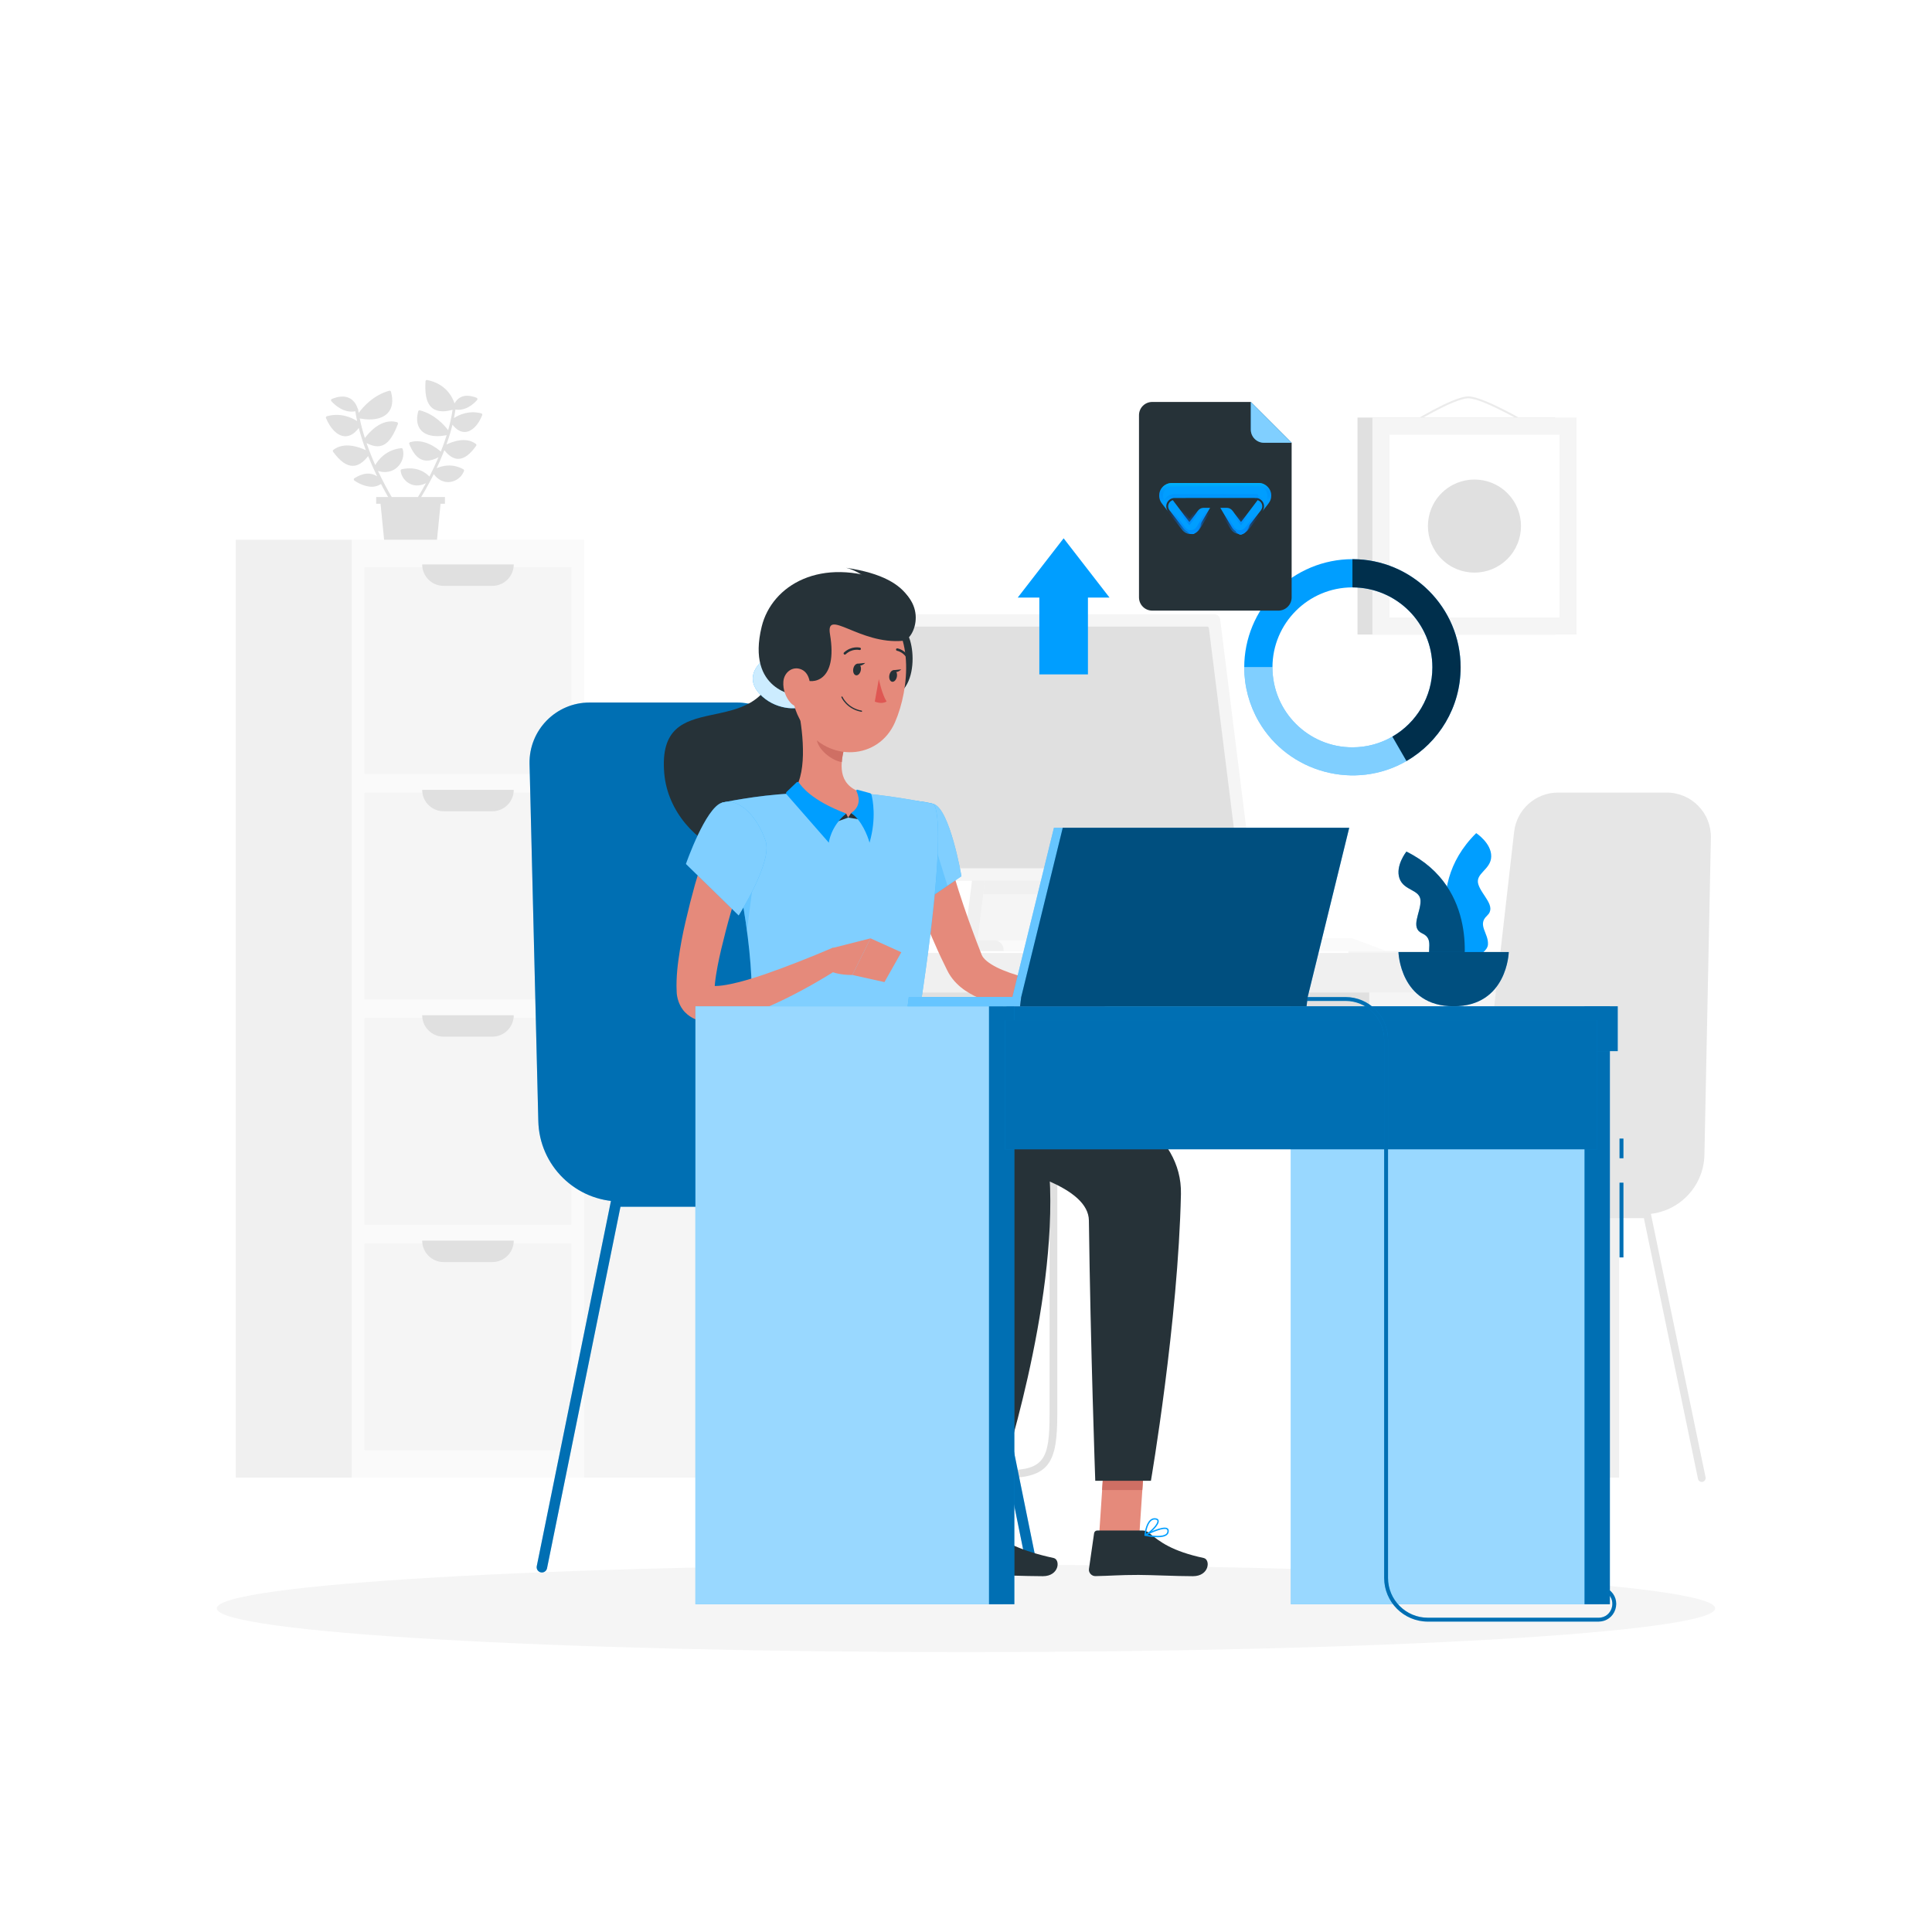 <svg width="500" height="500" viewBox="0 0 500 500" fill="none" xmlns="http://www.w3.org/2000/svg">
<path d="M419.013 246.111H348.947V382.398H419.013V246.111Z" fill="#F5F5F5"/>
<path d="M419.013 246.111H413.235V382.398H419.013V246.111Z" fill="#F0F0F0"/>
<path d="M193.014 279.444H354.347V250L193.014 250V279.444Z" fill="#E0E0E0"/>
<path d="M260.291 382.5H191.125C190.573 382.5 190.125 382.053 190.125 381.5C190.125 380.947 190.573 380.5 191.125 380.5H260.291C270.29 380.5 271.624 377.585 271.624 366V220C271.624 219.448 272.071 219 272.624 219C273.177 219 273.624 219.448 273.624 220V366C273.624 378.38 271.697 382.5 260.291 382.5Z" fill="#E0E0E0"/>
<path d="M199.226 256.855H417.448V246.633L199.226 246.633V256.855Z" fill="#F0F0F0"/>
<path d="M200.791 246.111H130.725V382.398H200.791V246.111Z" fill="#F5F5F5"/>
<path d="M200.791 246.111H195.013V382.398H200.791V246.111Z" fill="#F0F0F0"/>
<path d="M151.175 382.399L151.175 139.697H91.045L91.045 382.399H151.175Z" fill="#FAFAFA"/>
<path d="M147.875 200.312V146.783H94.346V200.312H147.875Z" fill="#F5F5F5"/>
<path d="M109.263 146.074H132.958C132.958 149.139 130.473 151.624 127.408 151.624H114.813C111.748 151.625 109.263 149.14 109.263 146.074Z" fill="#E0E0E0"/>
<path d="M147.876 258.646V205.117H94.347V258.646H147.876Z" fill="#F5F5F5"/>
<path d="M147.875 316.979V263.45H94.346V316.979H147.875Z" fill="#F5F5F5"/>
<path d="M147.875 375.312V321.783H94.346V375.312H147.875Z" fill="#F5F5F5"/>
<path d="M109.263 204.408H132.958C132.958 207.473 130.473 209.958 127.408 209.958H114.813C111.748 209.958 109.263 207.473 109.263 204.408Z" fill="#E0E0E0"/>
<path d="M109.263 262.741H132.958C132.958 265.806 130.473 268.291 127.408 268.291H114.813C111.748 268.291 109.263 265.806 109.263 262.741Z" fill="#E0E0E0"/>
<path d="M109.263 321.074H132.958C132.958 324.139 130.473 326.624 127.408 326.624H114.813C111.748 326.625 109.263 324.14 109.263 321.074Z" fill="#E0E0E0"/>
<path d="M91.046 382.399L91.046 139.697H61.013L61.013 382.399H91.046Z" fill="#F0F0F0"/>
<path d="M264.393 246.111H249.276L252.954 216.69H268.071L264.393 246.111Z" fill="#F0F0F0"/>
<path d="M267.736 246.111H252.619L256.296 216.69H271.413L267.736 246.111Z" fill="#F5F5F5"/>
<path d="M300.162 246.111H289.234L287.136 242.778H298.064L300.162 246.111Z" fill="#F0F0F0"/>
<path d="M358.72 246.111H292.574L290.476 242.778H349.804L358.72 246.111Z" fill="#FAFAFA"/>
<path d="M216.458 237.667H221.236C225.9 237.667 229.68 241.448 229.68 246.111H208.013C208.013 241.447 211.794 237.667 216.458 237.667Z" fill="#F0F0F0"/>
<path d="M269.574 231.4H254.458L256.296 216.69H271.413L269.574 231.4Z" fill="#F0F0F0"/>
<path d="M214.029 227.879H320.959C321.851 227.879 322.54 227.098 322.43 226.213L314.19 160.287C314.097 159.545 313.467 158.988 312.719 158.988H205.789C204.897 158.988 204.208 159.77 204.318 160.654L212.558 226.579C212.65 227.322 213.281 227.879 214.029 227.879Z" fill="#F0F0F0"/>
<path d="M215.617 227.879H322.547C323.439 227.879 324.129 227.098 324.018 226.213L315.778 160.287C315.685 159.545 315.055 158.988 314.307 158.988H207.377C206.485 158.988 205.795 159.77 205.906 160.654L214.146 226.579C214.239 227.322 214.87 227.879 215.617 227.879Z" fill="#F5F5F5"/>
<path d="M320.569 224.235L312.856 162.529C312.83 162.322 312.654 162.166 312.445 162.166H209.766C209.517 162.166 209.324 162.385 209.355 162.632L217.069 224.338C217.095 224.546 217.271 224.701 217.48 224.701H320.157C320.407 224.701 320.6 224.482 320.569 224.235Z" fill="#E0E0E0"/>
<path d="M259.323 243.354H279.041C280.395 243.354 281.493 244.452 281.493 245.806V246.111H256.872V245.806C256.871 244.451 257.969 243.354 259.323 243.354Z" fill="#FAFAFA"/>
<path d="M245.47 243.354H257.269C258.623 243.354 259.721 244.452 259.721 245.806V246.111H243.018V245.806C243.019 244.451 244.116 243.354 245.47 243.354Z" fill="#F0F0F0"/>
<path d="M116.457 112.287C116.463 112.273 116.46 112.258 116.464 112.243C116.695 111.471 116.908 110.691 117.1 109.906C118.264 111.414 119.395 111.798 120.238 111.798C120.331 111.798 120.421 111.793 120.508 111.785C122.178 111.623 123.779 110.005 124.791 107.455C124.829 107.359 124.824 107.252 124.778 107.16C124.731 107.068 124.647 107.001 124.548 106.975C121.297 106.126 118.717 107.39 117.484 108.2C117.634 107.458 117.762 106.715 117.867 105.971C118.139 106.019 118.407 106.051 118.667 106.051C121.393 106.051 123.393 103.622 123.488 103.505C123.56 103.416 123.586 103.298 123.556 103.188C123.527 103.077 123.447 102.987 123.341 102.945C121.717 102.301 120.341 102.245 119.252 102.78C118.578 103.111 118.034 103.668 117.64 104.409C117.054 102.653 115.331 99.296 110.546 98.349C110.441 98.328 110.337 98.354 110.256 98.418C110.174 98.481 110.123 98.578 110.118 98.682C109.978 101.156 110.056 104.182 111.913 105.625C112.617 106.172 113.502 106.445 114.585 106.445C115.334 106.445 116.184 106.306 117.129 106.045C116.869 107.82 116.475 109.594 115.983 111.332C115.016 110.052 112.494 107.186 108.668 106.198C108.476 106.146 108.28 106.263 108.23 106.454C107.669 108.583 107.956 110.312 109.061 111.453C109.972 112.394 111.396 112.875 113.197 112.875C113.935 112.875 114.74 112.79 115.595 112.627C115.14 114.084 114.629 115.508 114.085 116.875C112.974 115.892 109.704 113.397 106.151 114.436C106.053 114.465 105.972 114.534 105.928 114.625C105.884 114.717 105.88 114.823 105.919 114.918C106.887 117.275 107.983 118.583 109.367 119.033C109.729 119.15 110.106 119.21 110.505 119.21C111.38 119.21 112.359 118.92 113.482 118.338C112.714 120.144 111.908 121.831 111.135 123.337C110.297 122.432 108.016 120.568 103.969 121.433C103.791 121.471 103.67 121.635 103.686 121.816C103.817 123.284 104.859 124.683 106.278 125.297C106.672 125.467 107.241 125.637 107.944 125.637C108.601 125.637 109.376 125.481 110.232 125.045C109.444 126.495 108.728 127.707 108.167 128.623H101.365C100.289 126.773 99.042 124.477 97.822 121.891C98.419 122.066 99.006 122.161 99.569 122.161C100.773 122.161 101.873 121.763 102.758 120.979C104.12 119.77 104.71 117.863 104.225 116.233C104.176 116.067 104.016 115.958 103.842 115.978C99.878 116.396 97.881 119.03 97.117 120.355C96.315 118.557 95.543 116.647 94.862 114.669C95.907 115.21 96.848 115.495 97.691 115.495C98.098 115.495 98.485 115.432 98.852 115.307C100.81 114.64 101.994 112.234 102.981 109.733C103.019 109.638 103.014 109.532 102.968 109.441C102.923 109.35 102.841 109.282 102.743 109.255C98.712 108.133 95.444 111.987 94.43 113.362C93.902 111.702 93.447 110.005 93.096 108.297C94.004 108.462 94.86 108.548 95.648 108.548C97.699 108.548 99.315 107.995 100.332 106.915C101.539 105.634 101.832 103.718 101.179 101.374C101.126 101.184 100.933 101.073 100.738 101.123C96.619 102.247 93.914 105.377 92.827 106.857C92.775 106.551 92.723 106.245 92.679 105.94C92.667 105.858 92.626 105.79 92.574 105.733C92.141 104.428 91.383 103.482 90.368 103.001C89.167 102.432 87.658 102.514 85.884 103.245C85.778 103.289 85.699 103.38 85.672 103.491C85.645 103.602 85.671 103.72 85.744 103.808C85.849 103.935 88.05 106.534 91.009 106.534C91.315 106.534 91.632 106.494 91.953 106.432C92.084 107.282 92.243 108.131 92.428 108.978C91.074 108.106 88.202 106.726 84.607 107.716C84.508 107.743 84.425 107.812 84.379 107.904C84.334 107.996 84.331 108.104 84.37 108.199C85.519 110.987 87.3 112.742 89.133 112.894C89.214 112.901 89.298 112.904 89.385 112.904C90.315 112.904 91.574 112.477 92.853 110.759C93.361 112.719 93.985 114.647 94.679 116.504C92.949 115.687 89.058 114.269 86.276 116.422C86.121 116.541 86.091 116.762 86.206 116.919C88.002 119.37 89.666 120.561 91.293 120.561C91.307 120.561 91.32 120.561 91.334 120.561C92.686 120.544 93.978 119.709 95.271 118.03C96.01 119.873 96.802 121.629 97.597 123.256C95.868 122.18 93.965 122.351 91.723 123.766C91.622 123.83 91.559 123.94 91.555 124.059C91.551 124.178 91.608 124.292 91.705 124.362C91.831 124.453 93.974 125.972 96.227 125.972C97.034 125.972 97.855 125.774 98.602 125.25C99.241 126.479 99.866 127.612 100.447 128.623H97.356V130.38H98.481L99.409 139.699H113.094L114.022 130.38H115.147V128.623H109.008C109.692 127.492 110.56 125.985 111.49 124.208C111.517 124.173 111.536 124.136 111.549 124.095C111.782 123.647 112.019 123.183 112.258 122.702C113.242 124.035 114.549 124.769 115.959 124.769C116.111 124.769 116.264 124.76 116.417 124.743C118.067 124.56 119.575 123.381 120.082 121.878C120.137 121.714 120.068 121.534 119.917 121.449C117.032 119.836 114.374 120.564 112.996 121.176C113.513 120.078 114.028 118.915 114.521 117.705C114.554 117.658 114.578 117.604 114.586 117.545C114.724 117.205 114.86 116.861 114.994 116.513C116.187 118.014 117.371 118.754 118.6 118.754H118.604C120.1 118.752 121.613 117.648 123.229 115.38C123.342 115.221 123.308 115.002 123.152 114.884C120.611 112.971 117.12 114.277 115.541 115.043C115.862 114.145 116.165 113.23 116.443 112.302C116.45 112.295 116.455 112.292 116.457 112.287Z" fill="#E0E0E0"/>
<path d="M402.466 108.067H351.326V164.222H402.466V108.067Z" fill="#E0E0E0"/>
<path d="M396.158 110.372C396.114 110.372 396.07 110.361 396.03 110.337C395.908 110.264 383.834 103.084 379.994 103.084C376.157 103.084 364.64 110.262 364.524 110.334C364.409 110.408 364.253 110.373 364.179 110.255C364.106 110.138 364.141 109.984 364.258 109.91C364.736 109.611 376.014 102.583 379.993 102.583C383.97 102.583 395.784 109.608 396.285 109.907C396.404 109.978 396.442 110.132 396.372 110.25C396.326 110.329 396.243 110.372 396.158 110.372Z" fill="#EBEBEB"/>
<path d="M408.005 108.067H355.181V164.222H408.005V108.067Z" fill="#F5F5F5"/>
<path d="M403.579 159.796V112.492L359.606 112.492V159.796H403.579Z" fill="white"/>
<path d="M390.106 144.663C394.81 139.959 394.81 132.333 390.106 127.629C385.403 122.925 377.776 122.925 373.072 127.629C368.369 132.333 368.369 139.959 373.072 144.663C377.776 149.367 385.403 149.367 390.106 144.663Z" fill="#E0E0E0"/>
<path d="M380.569 314.255H425.389C433.946 314.255 440.931 307.411 441.105 298.856L442.776 216.8C442.906 210.387 437.743 205.117 431.329 205.117H403.233C397.411 205.117 392.516 209.485 391.857 215.27L380.569 314.255Z" fill="#E6E6E6"/>
<path d="M361.152 305.667H405.013V314.255H357.251C356.015 314.255 355.013 313.253 355.013 312.017V311.806C355.013 308.415 357.762 305.667 361.152 305.667Z" fill="#E6E6E6"/>
<path d="M401.262 383.523C400.798 383.523 400.382 383.199 400.283 382.726L386.275 315.254H361.88L347.873 382.726C347.76 383.267 347.227 383.61 346.69 383.502C346.149 383.39 345.801 382.86 345.914 382.319L360.087 314.05C360.184 313.586 360.593 313.253 361.066 313.253H387.089C387.563 313.253 387.972 313.586 388.068 314.05L402.242 382.319C402.354 382.86 402.007 383.389 401.466 383.502C401.397 383.517 401.329 383.523 401.262 383.523Z" fill="#E6E6E6"/>
<path d="M386.052 383.523C385.985 383.523 385.916 383.516 385.848 383.502C385.307 383.39 384.959 382.86 385.072 382.319L399.246 314.05C399.343 313.586 399.752 313.253 400.225 313.253H426.247C426.721 313.253 427.13 313.586 427.227 314.05L441.4 382.319C441.512 382.86 441.165 383.389 440.624 383.502C440.082 383.61 439.554 383.267 439.441 382.726L425.434 315.254H401.038L387.03 382.726C386.932 383.199 386.516 383.523 386.052 383.523Z" fill="#E6E6E6"/>
<path d="M250 427.561C357.082 427.561 443.889 422.492 443.889 416.238C443.889 409.985 357.082 404.915 250 404.915C142.918 404.915 56.111 409.985 56.111 416.238C56.111 422.492 142.918 427.561 250 427.561Z" fill="#F5F5F5"/>
<path d="M267.106 406.955C266.474 406.955 265.909 406.512 265.778 405.869L246.773 312.306H213.692L194.687 405.869C194.538 406.602 193.826 407.077 193.088 406.928C192.354 406.78 191.88 406.063 192.029 405.328L211.255 310.68C211.383 310.047 211.939 309.593 212.584 309.593H247.883C248.528 309.593 249.084 310.047 249.212 310.68L268.437 405.329C268.586 406.062 268.112 406.779 267.378 406.928C267.286 406.946 267.195 406.955 267.106 406.955Z" fill="#009EFF"/>
<path d="M213.99 406.955C213.358 406.955 212.793 406.512 212.662 405.869L193.657 312.306H160.576L141.571 405.869C141.422 406.602 140.71 407.077 139.972 406.928C139.238 406.78 138.764 406.063 138.913 405.328L158.139 310.68C158.267 310.047 158.823 309.593 159.468 309.593H194.767C195.412 309.593 195.968 310.047 196.096 310.679L215.322 405.328C215.471 406.062 214.997 406.779 214.263 406.928C214.17 406.946 214.08 406.955 213.99 406.955Z" fill="#009EFF"/>
<path d="M221.428 310.949H160.631C149.024 310.949 139.549 301.665 139.313 290.06L137.047 197.661C136.87 188.961 143.874 181.814 152.575 181.814H190.687C198.584 181.814 205.224 187.74 206.118 195.586L221.428 310.949Z" fill="#009EFF"/>
<path d="M247.766 299.3H188.27V310.949H253.057C254.734 310.949 256.093 309.59 256.093 307.913V307.627C256.093 303.028 252.365 299.3 247.766 299.3Z" fill="#009EFF"/>
<g opacity="0.3">
<path d="M267.106 406.955C266.474 406.955 265.909 406.512 265.778 405.869L246.773 312.306H213.692L194.687 405.869C194.538 406.602 193.826 407.077 193.088 406.928C192.354 406.78 191.88 406.063 192.029 405.328L211.255 310.68C211.383 310.047 211.939 309.593 212.584 309.593H247.883C248.528 309.593 249.084 310.047 249.212 310.68L268.437 405.329C268.586 406.062 268.112 406.779 267.378 406.928C267.286 406.946 267.195 406.955 267.106 406.955Z" fill="black"/>
<path d="M213.99 406.955C213.358 406.955 212.793 406.512 212.662 405.869L193.657 312.306H160.576L141.571 405.869C141.422 406.602 140.71 407.077 139.972 406.928C139.238 406.78 138.764 406.063 138.913 405.328L158.139 310.68C158.267 310.047 158.823 309.593 159.468 309.593H194.767C195.412 309.593 195.968 310.047 196.096 310.679L215.322 405.328C215.471 406.062 214.997 406.779 214.263 406.928C214.17 406.946 214.08 406.955 213.99 406.955Z" fill="black"/>
<path d="M221.428 310.949H160.631C149.024 310.949 139.549 301.665 139.313 290.06L137.047 197.661C136.87 188.961 143.874 181.814 152.575 181.814H190.687C198.584 181.814 205.224 187.74 206.118 195.586L221.428 310.949Z" fill="black"/>
<path d="M247.766 299.3H188.27V310.949H253.057C254.734 310.949 256.093 309.59 256.093 307.913V307.627C256.093 303.028 252.365 299.3 247.766 299.3Z" fill="black"/>
</g>
<path d="M204.507 176.756C204.507 176.756 213.008 187.855 207.512 209.955C202.015 232.055 173.63 220.059 171.909 200.141C169.88 176.661 196.265 192.851 200.944 171.969L204.507 176.756Z" fill="#263238"/>
<path d="M198.337 170.167C194.651 172.774 193.187 176.55 197.272 180.249C201.356 183.948 207.17 183.831 208.926 182.31C210.681 180.789 210.343 173.073 210.343 173.073L198.337 170.167Z" fill="#009EFF"/>
<path opacity="0.8" d="M198.337 170.167C194.651 172.774 193.187 176.55 197.272 180.249C201.356 183.948 207.17 183.831 208.926 182.31C210.681 180.789 210.343 173.073 210.343 173.073L198.337 170.167Z" fill="white"/>
<path d="M244.935 219.359C245.035 219.807 245.213 220.51 245.366 221.098L245.854 222.977C246.191 224.236 246.562 225.5 246.947 226.763C247.695 229.298 248.513 231.83 249.368 234.358C250.236 236.881 251.109 239.412 252.07 241.917C252.544 243.172 253.008 244.432 253.507 245.68L254.089 247.177C254.178 247.385 254.324 247.628 254.543 247.894C255.421 249.003 257.417 250.222 259.611 251.094C261.818 252.027 264.29 252.718 266.815 253.33C269.349 253.923 271.959 254.414 274.6 254.816C277.224 255.261 279.947 255.557 282.55 255.842L282.644 261.217C276.909 261.779 271.289 261.843 265.482 261.214C262.582 260.906 259.664 260.382 256.668 259.506C255.175 259.049 253.663 258.484 252.132 257.718C250.609 256.936 249.033 255.979 247.569 254.51C246.842 253.777 246.148 252.917 245.567 251.922C245.418 251.679 245.289 251.412 245.155 251.154L244.892 250.618L244.43 249.666C243.81 248.399 243.194 247.128 242.62 245.837C241.46 243.261 240.333 240.663 239.321 238.011C238.283 235.37 237.341 232.684 236.483 229.953C236.068 228.582 235.668 227.204 235.296 225.803L234.754 223.684C234.589 222.933 234.443 222.298 234.276 221.396L244.935 219.359Z" fill="#E58A7B"/>
<path d="M241.538 208.035C245.825 209.127 248.824 226.768 248.824 226.768L237.011 234.802C237.011 234.802 225.684 217.005 228.982 212.292C232.416 207.383 235.283 206.442 241.538 208.035Z" fill="#009EFF"/>
<path opacity="0.5" d="M241.538 208.035C245.825 209.127 248.824 226.768 248.824 226.768L237.011 234.802C237.011 234.802 225.684 217.005 228.982 212.292C232.416 207.383 235.283 206.442 241.538 208.035Z" fill="white"/>
<path opacity="0.2" d="M240 212.44L229.73 220.58C232.16 227.17 237.01 234.8 237.01 234.8L245.2 229.23L240 212.44Z" fill="#009EFF"/>
<path d="M241.538 208.035C241.538 208.035 246.493 209.78 236.567 270.812C219.804 270.812 202.48 270.812 194.323 270.812C195.032 253.619 195.052 243.018 186.835 207.733C186.835 207.733 195.686 205.808 204.774 205.37C211.883 205.027 217.707 204.8 223.956 205.371C232.195 206.123 241.538 208.035 241.538 208.035Z" fill="#009EFF"/>
<path opacity="0.5" d="M241.538 208.035C241.538 208.035 246.493 209.78 236.567 270.812C219.804 270.812 202.48 270.812 194.323 270.812C195.032 253.619 195.052 243.018 186.835 207.733C186.835 207.733 195.686 205.808 204.774 205.37C211.883 205.027 217.707 204.8 223.956 205.371C232.195 206.123 241.538 208.035 241.538 208.035Z" fill="white"/>
<path d="M281.017 255.772L288.395 248.294L289.365 258.827C289.365 258.827 283.834 262.57 280.007 260.558L281.017 255.772Z" fill="#E58A7B"/>
<path d="M297.067 247.177L297.402 256.039L289.364 258.827L288.395 248.294L297.067 247.177Z" fill="#E58A7B"/>
<path d="M284.456 397.295H294.857L296.458 373.208H286.057L284.456 397.295Z" fill="#E58A7B"/>
<path d="M244.209 397.295H254.61L257.955 373.208H247.553L244.209 397.295Z" fill="#E58A7B"/>
<path d="M255.255 396.091H243.57C243.145 396.091 242.8 396.386 242.74 396.801L241.409 406.047C241.271 407.006 242.096 407.913 243.077 407.897C247.151 407.827 249.114 407.588 254.253 407.588C257.414 407.588 265.522 407.917 269.888 407.917C274.158 407.917 274.486 403.6 272.668 403.209C264.517 401.456 259.74 399.038 256.994 396.732C256.499 396.315 255.877 396.091 255.255 396.091Z" fill="#263238"/>
<path d="M295.667 396.091H283.981C283.556 396.091 283.211 396.386 283.151 396.801L281.82 406.047C281.682 407.006 282.507 407.913 283.488 407.897C287.562 407.827 289.525 407.588 294.664 407.588C297.825 407.588 304.365 407.917 308.73 407.917C313 407.917 313.328 403.6 311.511 403.209C303.36 401.456 300.152 399.038 297.406 396.732C296.91 396.315 296.289 396.091 295.667 396.091Z" fill="#263238"/>
<path d="M233.245 162.722C236.993 162.958 238.891 181.68 227.919 180.625C216.948 179.569 233.245 162.722 233.245 162.722Z" fill="#263238"/>
<path d="M296.456 373.215L295.632 385.63H285.227L286.05 373.215H296.456Z" fill="#CF6F64"/>
<path d="M247.55 373.215H257.956L256.227 385.63H245.821L247.55 373.215Z" fill="#CF6F64"/>
<path opacity="0.2" d="M191.06 227.31C192.04 232.43 192.77 236.85 193.31 240.83L195.78 221.72L191.06 227.31Z" fill="#009EFF"/>
<path d="M206.675 183.771C207.885 189.943 209.093 201.252 204.774 205.37C204.774 205.37 206.461 211.631 217.93 211.631C230.541 211.631 223.957 205.371 223.957 205.371C217.075 203.727 217.252 198.621 218.451 193.825L206.675 183.771Z" fill="#E58A7B"/>
<path d="M215.653 212.972L219.494 211.595L218.979 210.542L215.653 212.972Z" fill="#263238"/>
<path d="M223.1 212.169L219.494 211.595L220.271 210.417L223.1 212.169Z" fill="#263238"/>
<path d="M206.17 202.456L203.565 204.948C203.397 205.109 203.385 205.374 203.538 205.549L214.5 218.083C214.5 218.083 214.934 213.903 218.979 210.541C209.88 207.097 207.506 203.53 206.701 202.49C206.571 202.323 206.323 202.309 206.17 202.456Z" fill="#009EFF"/>
<path d="M221.894 204.377L225.131 205.261C225.33 205.315 225.483 205.466 225.534 205.665C225.858 206.92 226.863 211.761 225.035 218.082C224.566 216.379 223.025 212.304 220.271 210.415C223.253 208.352 222.056 205.679 221.634 204.67C221.562 204.502 221.716 204.329 221.894 204.377Z" fill="#009EFF"/>
<path d="M211.475 187.874L218.445 193.82C218.157 194.955 217.934 196.106 217.854 197.225C215.225 196.845 211.613 193.959 211.334 191.206C211.194 189.833 211.252 188.513 211.475 187.874Z" fill="#CF6F64"/>
<path d="M205.949 167.509C204.757 177.763 204.034 182.078 208.225 188.2C214.53 197.409 227.385 196.63 231.616 186.939C235.425 178.216 236.734 162.913 227.528 157.1C218.458 151.374 207.141 157.255 205.949 167.509Z" fill="#E58A7B"/>
<path d="M229.441 150.583C212.487 143.889 199.755 151.437 197.126 162.165C193.043 178.828 206.193 179.999 206.193 179.999L207.835 175.743C210.209 177.166 216.888 176.536 214.805 164.169C213.626 157.166 222.49 166.916 233.729 165.832C236.752 165.542 240.838 155.084 229.441 150.583Z" fill="#263238"/>
<path d="M235.212 154.705C232.975 151.269 228.416 148.334 218.971 146.945C218.971 146.945 223.876 148.048 225.472 151.64C227.068 155.23 237.9 158.832 235.212 154.705Z" fill="#263238"/>
<path d="M202.737 176.379C202.569 178.512 203.402 180.524 204.566 181.843C206.316 183.827 208.625 182.608 209.339 180.205C209.982 178.042 209.846 174.404 207.512 173.304C205.212 172.22 202.929 173.939 202.737 176.379Z" fill="#E58A7B"/>
<path d="M236.568 270.812C236.568 270.812 306.308 277.295 305.626 309.014C304.917 342.007 297.856 383.226 297.856 383.226H283.452C283.452 383.226 282.219 348.345 281.805 315.864C281.589 298.94 214.197 295.552 214.197 295.552L205.497 270.813L236.568 270.812Z" fill="#263238"/>
<path d="M225.412 270.812C225.412 270.812 270.484 285.762 271.621 304.258C273.714 338.321 258.739 383.226 258.739 383.226H244.555C244.555 383.226 245.358 353.43 247.054 322.571C249.185 283.795 180.77 322.034 194.324 270.813L225.412 270.812Z" fill="#263238"/>
<path d="M220.826 173.096C220.678 173.922 220.996 174.67 221.536 174.766C222.076 174.863 222.633 174.271 222.781 173.446C222.929 172.62 222.611 171.872 222.071 171.776C221.531 171.679 220.974 172.27 220.826 173.096Z" fill="#263238"/>
<path d="M230.161 174.766C230.013 175.592 230.331 176.34 230.871 176.436C231.411 176.533 231.968 175.941 232.116 175.116C232.264 174.29 231.946 173.542 231.406 173.446C230.866 173.349 230.309 173.941 230.161 174.766Z" fill="#263238"/>
<path d="M231.159 173.449L233.245 173.232C233.245 173.232 231.95 174.599 231.159 173.449Z" fill="#263238"/>
<path d="M227.44 175.744C227.44 175.744 228.205 179.55 229.441 181.542C228.169 182.364 226.398 181.568 226.398 181.568L227.44 175.744Z" fill="#DF5753"/>
<path d="M222.953 184.214C222.944 184.214 222.935 184.213 222.925 184.211C219.087 183.524 217.761 180.49 217.748 180.459C217.714 180.379 217.752 180.287 217.831 180.253C217.912 180.22 218.004 180.257 218.037 180.336C218.049 180.365 219.315 183.245 222.98 183.901C223.065 183.917 223.122 183.998 223.107 184.084C223.094 184.161 223.028 184.214 222.953 184.214Z" fill="#263238"/>
<path d="M218.639 169.412C218.554 169.412 218.47 169.378 218.408 169.311C218.29 169.184 218.298 168.985 218.426 168.867C220.358 167.083 222.478 167.591 222.568 167.614C222.736 167.657 222.838 167.826 222.795 167.994C222.754 168.162 222.583 168.266 222.415 168.223C222.337 168.204 220.525 167.782 218.852 169.329C218.791 169.384 218.715 169.412 218.639 169.412Z" fill="#263238"/>
<path d="M235.255 171.053C235.134 171.053 235.018 170.982 234.967 170.864C234.052 168.761 232.171 168.421 232.152 168.418C231.981 168.389 231.865 168.227 231.894 168.056C231.922 167.885 232.087 167.769 232.256 167.798C232.347 167.814 234.494 168.201 235.543 170.613C235.612 170.772 235.54 170.957 235.38 171.027C235.34 171.044 235.297 171.053 235.255 171.053Z" fill="#263238"/>
<path d="M193.146 222.782C192.24 225.749 191.259 228.823 190.394 231.862C189.484 234.902 188.598 237.944 187.811 240.986C187.037 244.028 186.273 247.059 185.71 250.032C185.438 251.513 185.189 252.979 185.045 254.358C184.968 255.051 184.932 255.701 184.916 256.306C184.913 256.438 184.894 256.268 184.816 256.072C184.732 255.885 184.551 255.548 184.324 255.346C183.814 254.898 183.62 254.981 183.853 255.051C184.065 255.13 184.572 255.183 185.125 255.178C186.262 255.174 187.671 254.959 189.077 254.668C191.931 254.089 194.906 253.158 197.868 252.163C203.782 250.116 209.775 247.72 215.621 245.23L218.2 249.946C212.631 253.557 206.951 256.802 200.868 259.62C197.822 261.027 194.701 262.315 191.284 263.349C189.553 263.839 187.779 264.288 185.682 264.483C184.623 264.568 183.498 264.615 182.117 264.394C181.418 264.269 180.683 264.108 179.849 263.737C179.031 263.373 178.135 262.846 177.348 262.026C175.703 260.423 175.13 258.003 175.119 256.623C175.068 255.609 175.063 254.641 175.1 253.719C175.169 251.868 175.34 250.121 175.575 248.407C176.049 244.99 176.672 241.693 177.434 238.448C178.185 235.203 178.998 231.997 179.887 228.82C180.826 225.644 181.737 222.526 182.854 219.345L193.146 222.782Z" fill="#E58A7B"/>
<path d="M258.82 397.837C257.866 397.837 256.818 397.638 256.086 397.465C256.019 397.448 255.967 397.394 255.954 397.325C255.942 397.257 255.972 397.187 256.03 397.149C256.383 396.918 259.503 394.899 260.686 395.429C260.936 395.542 261.091 395.763 261.134 396.066C261.208 396.592 261.078 397.011 260.748 397.312C260.32 397.703 259.602 397.837 258.82 397.837ZM256.574 397.217C258.495 397.623 259.953 397.569 260.514 397.055C260.756 396.834 260.847 396.527 260.789 396.116C260.763 395.93 260.685 395.812 260.543 395.748C259.783 395.405 257.672 396.541 256.574 397.217Z" fill="#009EFF"/>
<path d="M256.126 397.469C256.096 397.469 256.065 397.461 256.038 397.446C255.984 397.415 255.952 397.357 255.952 397.296C255.952 397.17 255.965 394.207 257.072 393.228C257.355 392.976 257.677 392.871 258.058 392.916C258.601 392.982 258.775 393.295 258.825 393.546C259.041 394.624 257.304 396.828 256.212 397.447C256.185 397.462 256.155 397.469 256.126 397.469ZM257.895 393.253C257.675 393.253 257.481 393.33 257.303 393.487C256.513 394.186 256.346 396.173 256.31 396.964C257.28 396.237 258.646 394.422 258.484 393.613C258.459 393.483 258.381 393.305 258.016 393.26C257.975 393.256 257.934 393.253 257.895 393.253Z" fill="#009EFF"/>
<path d="M299.579 397.839C298.439 397.839 297.194 397.642 296.312 397.466C296.24 397.451 296.184 397.393 296.173 397.32C296.163 397.247 296.199 397.175 296.266 397.141C296.731 396.899 300.843 394.799 302.086 395.477C302.311 395.6 302.443 395.807 302.467 396.076C302.509 396.544 302.367 396.927 302.045 397.216C301.526 397.683 300.594 397.839 299.579 397.839ZM296.887 397.218C298.233 397.451 300.897 397.782 301.814 396.956C302.052 396.741 302.153 396.464 302.121 396.106C302.107 395.953 302.044 395.849 301.921 395.782C301.104 395.336 298.338 396.51 296.887 397.218Z" fill="#009EFF"/>
<path d="M296.347 397.469C296.312 397.469 296.277 397.458 296.246 397.438C296.196 397.402 296.168 397.343 296.173 397.282C296.183 397.164 296.42 394.394 297.704 393.324C298.089 393.004 298.527 392.866 299.014 392.916C299.652 392.98 299.834 393.297 299.875 393.551C300.062 394.7 297.641 396.903 296.417 397.455C296.395 397.464 296.371 397.469 296.347 397.469ZM298.823 393.253C298.493 393.253 298.199 393.364 297.927 393.591C296.994 394.368 296.656 396.244 296.557 396.993C297.873 396.256 299.659 394.377 299.533 393.606C299.521 393.533 299.485 393.312 298.98 393.26C298.927 393.256 298.874 393.253 298.823 393.253Z" fill="#009EFF"/>
<path d="M215.427 245.345L225.294 242.845L220.593 252.32C220.593 252.32 213.92 252.605 211.718 248.884L215.427 245.345Z" fill="#E58A7B"/>
<path d="M233.263 246.445L228.898 254.165L220.593 252.321L225.293 242.846L233.263 246.445Z" fill="#E58A7B"/>
<path d="M221.825 171.779L223.911 171.562C223.911 171.562 222.615 172.929 221.825 171.779Z" fill="#263238"/>
<path d="M193.692 268.333L193.355 272.114C193.207 272.407 193.555 272.706 194.043 272.706H236.777C237.158 272.706 237.473 272.52 237.497 272.28L237.878 268.499C237.904 268.237 237.574 268.015 237.158 268.015H194.38C194.065 268.016 193.787 268.144 193.692 268.333Z" fill="#009EFF"/>
<path d="M199.437 273.116H198.291C198.063 273.116 197.889 272.998 197.905 272.855L198.442 267.942C198.458 267.798 198.657 267.681 198.885 267.681H200.031C200.259 267.681 200.433 267.799 200.417 267.942L199.88 272.855C199.865 272.999 199.665 273.116 199.437 273.116Z" fill="#263238"/>
<path d="M233.557 273.116H232.411C232.183 273.116 232.009 272.998 232.025 272.855L232.562 267.942C232.578 267.798 232.777 267.681 233.005 267.681H234.151C234.379 267.681 234.553 267.799 234.537 267.942L234 272.855C233.984 272.999 233.785 273.116 233.557 273.116Z" fill="#263238"/>
<path d="M216.497 273.116H215.351C215.123 273.116 214.949 272.998 214.965 272.855L215.502 267.942C215.518 267.798 215.717 267.681 215.945 267.681H217.091C217.319 267.681 217.493 267.799 217.477 267.942L216.94 272.855C216.924 272.999 216.725 273.116 216.497 273.116Z" fill="#263238"/>
<path d="M186.836 207.734C182.604 209.021 177.521 223.594 177.521 223.594L191.168 236.917C191.168 236.917 199.929 223.168 198.151 217.698C196.298 212.001 191.665 206.265 186.836 207.734Z" fill="#009EFF"/>
<path opacity="0.5" d="M186.836 207.734C182.604 209.021 177.521 223.594 177.521 223.594L191.168 236.917C191.168 236.917 199.929 223.168 198.151 217.698C196.298 212.001 191.665 206.265 186.836 207.734Z" fill="white"/>
<path d="M413.656 260.423H334.096V415.177H413.656V260.423Z" fill="#009EFF"/>
<path opacity="0.6" d="M413.656 260.423H334.096V415.177H413.656V260.423Z" fill="white"/>
<path d="M259.535 260.423H179.975V415.177H259.535V260.423Z" fill="#009EFF"/>
<path opacity="0.6" d="M259.535 260.423H179.975V415.177H259.535V260.423Z" fill="white"/>
<path d="M416.637 260.423H410.076V415.177H416.637V260.423Z" fill="#009EFF"/>
<path opacity="0.3" d="M416.637 260.423H410.076V415.177H416.637V260.423Z" fill="black"/>
<path d="M260.483 272.03H418.669V260.423H260.483V272.03Z" fill="#009EFF"/>
<path opacity="0.3" d="M260.483 272.03H418.669V260.423H260.483V272.03Z" fill="black"/>
<path d="M262.516 260.423H255.955V415.177H262.516V260.423Z" fill="#009EFF"/>
<path opacity="0.3" d="M262.516 260.423H255.955V415.177H262.516V260.423Z" fill="black"/>
<path d="M260.099 297.438H413.356V264.004H260.099V297.438Z" fill="#009EFF"/>
<path opacity="0.3" d="M260.099 297.438H413.356V264.004H260.099V297.438Z" fill="black"/>
<path d="M413.699 419.667H369.526C363.292 419.667 358.219 414.595 358.219 408.359V269.044C358.219 263.524 353.729 259.034 348.209 259.034H335V258.034H348.21C354.281 258.034 359.22 262.973 359.22 269.044V408.359C359.22 414.043 363.844 418.667 369.527 418.667H413.7C415.6 418.667 416.696 417.402 417.087 416.22C417.479 415.036 417.354 413.368 415.827 412.235L416.423 411.432C418.033 412.627 418.666 414.63 418.037 416.534C417.406 418.438 415.704 419.667 413.699 419.667Z" fill="#009EFF"/>
<path opacity="0.3" d="M413.699 419.667H369.526C363.292 419.667 358.219 414.595 358.219 408.359V269.044C358.219 263.524 353.729 259.034 348.209 259.034H335V258.034H348.21C354.281 258.034 359.22 262.973 359.22 269.044V408.359C359.22 414.043 363.844 418.667 369.527 418.667H413.7C415.6 418.667 416.696 417.402 417.087 416.22C417.479 415.036 417.354 413.368 415.827 412.235L416.423 411.432C418.033 412.627 418.666 414.63 418.037 416.534C417.406 418.438 415.704 419.667 413.699 419.667Z" fill="black"/>
<path d="M420.137 306.083H419.137V325.417H420.137V306.083Z" fill="#009EFF"/>
<path opacity="0.3" d="M420.137 306.083H419.137V325.417H420.137V306.083Z" fill="black"/>
<path d="M420.137 294.667H419.137V299.75H420.137V294.667Z" fill="#009EFF"/>
<path opacity="0.3" d="M420.137 294.667H419.137V299.75H420.137V294.667Z" fill="black"/>
<path d="M346.896 214.222H272.76L262.016 258H336.151L346.896 214.222Z" fill="#009EFF"/>
<path opacity="0.4" d="M346.896 214.222H272.76L262.016 258H336.151L346.896 214.222Z" fill="white"/>
<path d="M264.294 258L263.994 260.42H234.896L235.196 258H264.294Z" fill="#009EFF"/>
<path opacity="0.4" d="M264.294 258L263.994 260.42H234.896L235.196 258H264.294Z" fill="white"/>
<path d="M338.433 258L338.133 260.42H263.994L264.294 258H338.433Z" fill="#009EFF"/>
<path opacity="0.5" d="M338.433 258L338.133 260.42H263.994L264.294 258H338.433Z" fill="black"/>
<path d="M349.177 214.222H275.042L264.298 258H338.433L349.177 214.222Z" fill="#009EFF"/>
<path opacity="0.5" d="M349.177 214.222H275.042L264.298 258H338.433L349.177 214.222Z" fill="black"/>
<path d="M377.812 249.39C377.812 249.39 366.902 230.583 382.038 215.612C382.038 215.612 385.989 218.187 385.928 221.648C385.867 225.109 381.698 225.985 382.594 228.874C383.49 231.763 387.427 234.597 384.843 236.985C382.259 239.373 385.259 241.499 385.085 244.424C384.909 247.351 377.812 249.39 377.812 249.39Z" fill="#009EFF"/>
<path d="M378.64 251.109C378.64 251.109 383.063 229.822 363.979 220.387C363.979 220.387 361.042 224.076 362.191 227.342C363.34 230.608 367.573 230.124 367.634 233.148C367.695 236.172 364.852 240.103 368.057 241.554C371.262 243.005 369.085 245.969 370.174 248.69C371.262 251.412 378.64 251.109 378.64 251.109Z" fill="#009EFF"/>
<path opacity="0.5" d="M378.64 251.109C378.64 251.109 383.063 229.822 363.979 220.387C363.979 220.387 361.042 224.076 362.191 227.342C363.34 230.608 367.573 230.124 367.634 233.148C367.695 236.172 364.852 240.103 368.057 241.554C371.262 243.005 369.085 245.969 370.174 248.69C371.262 251.412 378.64 251.109 378.64 251.109Z" fill="black"/>
<path d="M361.924 246.392C361.924 246.392 362.287 260.422 376.196 260.422C390.106 260.422 390.468 246.392 390.468 246.392H361.924Z" fill="#009EFF"/>
<path opacity="0.5" d="M361.924 246.392C361.924 246.392 362.287 260.422 376.196 260.422C390.106 260.422 390.468 246.392 390.468 246.392H361.924Z" fill="black"/>
<path d="M287.148 154.658L275.267 139.312L263.386 154.658H268.977V174.531H281.557V154.658H287.148Z" fill="#009EFF"/>
<path d="M322.006 172.711C322.006 165.288 324.965 158.159 330.21 152.915C335.455 147.67 342.584 144.711 350.007 144.711V152.016C338.58 152.016 329.312 161.284 329.312 172.711H322.006Z" fill="#009EFF"/>
<path d="M322.006 172.711H329.311C329.311 184.148 338.579 193.406 350.006 193.406C353.776 193.406 357.311 192.4 360.349 190.632L364.002 196.961C350.7 204.637 333.443 200.008 325.757 186.706C323.304 182.458 322.006 177.624 322.006 172.711Z" fill="#009EFF"/>
<path opacity="0.5" d="M322.006 172.711H329.311C329.311 184.148 338.579 193.406 350.006 193.406C353.776 193.406 357.311 192.4 360.349 190.632L364.002 196.961C350.7 204.637 333.443 200.008 325.757 186.706C323.304 182.458 322.006 177.624 322.006 172.711Z" fill="white"/>
<path d="M350.006 152.016V144.711C365.466 144.711 378.006 157.251 378.006 172.711C378.006 183.073 372.371 192.126 364.001 196.961L360.348 190.632C366.54 187.067 370.7 180.377 370.7 172.711C370.701 161.284 361.432 152.016 350.006 152.016Z" fill="#009EFF"/>
<path opacity="0.7" d="M350.006 152.016V144.711C365.466 144.711 378.006 157.251 378.006 172.711C378.006 183.073 372.371 192.126 364.001 196.961L360.348 190.632C366.54 187.067 370.7 180.377 370.7 172.711C370.701 161.284 361.432 152.016 350.006 152.016Z" fill="black"/>
<path d="M323.708 104.024H298.197C296.304 104.024 294.77 105.558 294.77 107.451V154.6C294.77 156.493 296.304 158.027 298.197 158.027H330.848C332.741 158.027 334.275 156.493 334.275 154.6V114.59L323.708 104.024Z" fill="#263238"/>
<g filter="url(#filter0_f_147_1302)">
<path d="M326.206 125.589C326.206 125.931 326.842 126.357 316.041 126.208C310.427 126.208 305.876 125.931 305.876 125.589C305.876 125.247 306.512 125.816 316.677 125C322.291 125 326.206 124.97 326.206 125.589Z" fill="url(#paint0_linear_147_1302)"/>
</g>
<g filter="url(#filter1_f_147_1302)">
<path d="M326.207 125.555C326.207 125.877 326.795 126.28 316.804 126.139C311.611 126.139 307.402 125.877 307.402 125.555C307.402 125.233 307.989 125.77 317.392 125C322.585 125 326.207 124.971 326.207 125.555Z" fill="url(#paint1_linear_147_1302)"/>
</g>
<g filter="url(#filter2_f_147_1302)">
<path d="M326.206 125.555C326.206 125.877 326.854 126.28 315.838 126.139C310.112 126.139 305.47 125.877 305.47 125.555C305.47 125.233 306.118 125.77 316.486 125C322.212 125 326.206 124.971 326.206 125.555Z" fill="url(#paint2_linear_147_1302)"/>
</g>
<g filter="url(#filter3_f_147_1302)">
<path d="M307.868 138.008C307.312 137.625 306.541 137.261 308.117 135.494C308.811 134.488 309.823 133.984 310.378 134.366V134.366C311.869 135.394 309.359 139.036 307.868 138.008V138.008Z" fill="url(#paint3_linear_147_1302)"/>
</g>
<g filter="url(#filter4_f_147_1302)">
<path d="M307.923 138.046C307.399 137.685 306.673 137.34 308.135 135.708C308.777 134.778 309.721 134.316 310.245 134.677V134.677C311.631 135.633 309.309 139.001 307.923 138.046V138.046Z" fill="url(#paint4_linear_147_1302)"/>
</g>
<g filter="url(#filter5_f_147_1302)">
<path d="M307.923 138.046C307.399 137.685 306.665 137.35 308.255 135.535C308.962 134.509 309.959 133.97 310.483 134.331V134.331C311.971 135.357 309.41 139.071 307.923 138.046V138.046Z" fill="url(#paint5_linear_147_1302)"/>
</g>
<g filter="url(#filter6_f_147_1302)">
<path d="M320.459 138.111C319.903 137.728 319.131 137.364 320.708 135.597C321.401 134.592 322.414 134.087 322.969 134.47V134.47C324.46 135.497 321.949 139.139 320.459 138.111V138.111Z" fill="url(#paint6_linear_147_1302)"/>
</g>
<g filter="url(#filter7_f_147_1302)">
<path d="M320.513 138.149C319.99 137.788 319.263 137.443 320.726 135.811C321.367 134.881 322.312 134.42 322.835 134.781V134.781C324.221 135.736 321.899 139.105 320.513 138.149V138.149Z" fill="url(#paint7_linear_147_1302)"/>
</g>
<g filter="url(#filter8_f_147_1302)">
<path d="M320.513 138.149C319.99 137.788 319.256 137.453 320.845 135.638C321.552 134.612 322.55 134.074 323.074 134.435V134.435C324.561 135.46 322.001 139.174 320.513 138.149V138.149Z" fill="url(#paint8_linear_147_1302)"/>
</g>
<g clip-path="url(#clip0_147_1302)">
<path d="M302.274 132.364L300.593 130.158C299.794 129.025 299.773 127.392 300.711 126.232C301.016 125.802 301.973 125.016 303.148 125.015L325.846 125C326.969 125.016 328.056 125.721 328.629 126.753C328.964 127.445 329.077 128.07 328.946 128.863C328.797 129.644 328.475 130.055 328.02 130.652L326.652 132.401C327.159 131.758 327.312 130.871 326.919 130.088C326.586 129.406 325.809 128.876 325.19 128.876L322.383 128.861L303.778 128.876C303.099 128.955 302.568 129.262 302.146 129.898C301.677 130.694 301.716 131.597 302.277 132.362L302.274 132.364Z" fill="#009EFF"/>
<path d="M327.569 130.416L327.624 130.346L327.627 130.342C328.078 129.751 328.329 129.423 328.454 128.775C328.564 128.101 328.473 127.584 328.185 126.984C327.687 126.098 326.761 125.515 325.843 125.5L303.149 125.515C303.149 125.515 303.149 125.515 303.149 125.515C302.672 125.516 302.226 125.676 301.857 125.893C301.483 126.114 301.224 126.373 301.119 126.522L301.11 126.534L301.1 126.547C300.313 127.52 300.324 128.901 300.996 129.863L301.403 130.397C301.468 130.14 301.572 129.887 301.715 129.644L301.722 129.632L301.729 129.621C302.233 128.863 302.894 128.475 303.721 128.38L303.749 128.377L303.778 128.376L322.383 128.361L322.386 128.361L325.19 128.376C325.191 128.376 325.191 128.376 325.192 128.376L325.193 128.377L325.19 128.876C325.809 128.876 326.586 129.406 326.919 130.088L327.569 130.416ZM327.569 130.416C327.524 130.231 327.457 130.047 327.367 129.867" stroke="url(#paint9_linear_147_1302)"/>
<path d="M302.671 132.059L302.668 132.055C302.43 131.71 302.322 131.351 302.322 131.06H302.322L302.322 131.05C302.311 130.534 302.532 130.122 302.854 129.816C303.07 129.627 303.296 129.501 303.526 129.432C303.567 129.494 303.611 129.558 303.661 129.622L307.414 134.584L307.812 135.11L308.211 134.585L309.393 133.029L309.394 133.029C309.581 132.782 309.761 132.53 309.935 132.285L309.936 132.284C309.937 132.283 309.937 132.283 309.937 132.283C310.301 131.776 310.797 131.458 311.418 131.428H313.174C312.868 131.946 312.546 132.497 312.227 133.041C311.928 133.552 311.631 134.058 311.355 134.527C310.994 135.14 310.666 135.689 310.406 136.11C310.275 136.321 310.164 136.496 310.075 136.63C309.98 136.773 309.926 136.843 309.909 136.863L309.9 136.872L309.892 136.881C309.416 137.458 308.728 137.765 307.858 137.7C307.217 137.62 306.661 137.281 306.2 136.661L306.2 136.661L306.196 136.655L302.671 132.059Z" fill="#009EFF" stroke="url(#paint10_linear_147_1302)"/>
<path d="M321.136 137.7C320.267 137.766 319.578 137.458 319.102 136.881L319.094 136.872L319.086 136.863C319.068 136.843 319.015 136.773 318.92 136.63C318.831 136.496 318.719 136.321 318.589 136.11C318.329 135.689 318.001 135.14 317.64 134.527C317.363 134.058 317.067 133.552 316.767 133.041C316.449 132.497 316.126 131.946 315.821 131.428H317.577C318.198 131.458 318.694 131.776 319.058 132.284L319.059 132.285C319.234 132.53 319.413 132.782 319.601 133.029L319.601 133.029L320.783 134.585L321.182 135.11L321.58 134.584L325.333 129.623C325.333 129.623 325.334 129.622 325.334 129.622C325.383 129.558 325.427 129.494 325.468 129.432C325.698 129.501 325.924 129.627 326.141 129.816C326.463 130.122 326.683 130.534 326.673 131.05L326.673 131.05V131.06C326.673 131.351 326.564 131.71 326.327 132.055L326.324 132.059L322.799 136.655L322.799 136.655L322.794 136.661C322.333 137.281 321.778 137.62 321.136 137.7Z" fill="#009EFF" stroke="url(#paint11_linear_147_1302)"/>
</g>
<path d="M323.708 104.024V111.164C323.708 113.057 325.244 114.591 327.137 114.591H334.274L323.708 104.024Z" fill="#009EFF"/>
<path opacity="0.5" d="M323.708 104.024V111.164C323.708 113.057 325.244 114.591 327.137 114.591H334.274L323.708 104.024Z" fill="white"/>
<defs>
<filter id="filter0_f_147_1302" x="273.876" y="93" width="84.337" height="65.238" filterUnits="userSpaceOnUse" color-interpolation-filters="sRGB">
<feFlood flood-opacity="0" result="BackgroundImageFix"/>
<feBlend mode="normal" in="SourceGraphic" in2="BackgroundImageFix" result="shape"/>
<feGaussianBlur stdDeviation="16" result="effect1_foregroundBlur_147_1302"/>
</filter>
<filter id="filter1_f_147_1302" x="295.402" y="113" width="42.812" height="25.168" filterUnits="userSpaceOnUse" color-interpolation-filters="sRGB">
<feFlood flood-opacity="0" result="BackgroundImageFix"/>
<feBlend mode="normal" in="SourceGraphic" in2="BackgroundImageFix" result="shape"/>
<feGaussianBlur stdDeviation="6" result="effect1_foregroundBlur_147_1302"/>
</filter>
<filter id="filter2_f_147_1302" x="301.47" y="121" width="28.744" height="9.168" filterUnits="userSpaceOnUse" color-interpolation-filters="sRGB">
<feFlood flood-opacity="0" result="BackgroundImageFix"/>
<feBlend mode="normal" in="SourceGraphic" in2="BackgroundImageFix" result="shape"/>
<feGaussianBlur stdDeviation="2" result="effect1_foregroundBlur_147_1302"/>
</filter>
<filter id="filter3_f_147_1302" x="275.182" y="102.238" width="67.653" height="67.951" filterUnits="userSpaceOnUse" color-interpolation-filters="sRGB">
<feFlood flood-opacity="0" result="BackgroundImageFix"/>
<feBlend mode="normal" in="SourceGraphic" in2="BackgroundImageFix" result="shape"/>
<feGaussianBlur stdDeviation="16" result="effect1_foregroundBlur_147_1302"/>
</filter>
<filter id="filter4_f_147_1302" x="295.272" y="122.555" width="27.398" height="27.66" filterUnits="userSpaceOnUse" color-interpolation-filters="sRGB">
<feFlood flood-opacity="0" result="BackgroundImageFix"/>
<feBlend mode="normal" in="SourceGraphic" in2="BackgroundImageFix" result="shape"/>
<feGaussianBlur stdDeviation="6" result="effect1_foregroundBlur_147_1302"/>
</filter>
<filter id="filter5_f_147_1302" x="303.289" y="130.219" width="11.643" height="12.004" filterUnits="userSpaceOnUse" color-interpolation-filters="sRGB">
<feFlood flood-opacity="0" result="BackgroundImageFix"/>
<feBlend mode="normal" in="SourceGraphic" in2="BackgroundImageFix" result="shape"/>
<feGaussianBlur stdDeviation="2" result="effect1_foregroundBlur_147_1302"/>
</filter>
<filter id="filter6_f_147_1302" x="287.772" y="102.342" width="67.653" height="67.951" filterUnits="userSpaceOnUse" color-interpolation-filters="sRGB">
<feFlood flood-opacity="0" result="BackgroundImageFix"/>
<feBlend mode="normal" in="SourceGraphic" in2="BackgroundImageFix" result="shape"/>
<feGaussianBlur stdDeviation="16" result="effect1_foregroundBlur_147_1302"/>
</filter>
<filter id="filter7_f_147_1302" x="307.863" y="122.658" width="27.398" height="27.66" filterUnits="userSpaceOnUse" color-interpolation-filters="sRGB">
<feFlood flood-opacity="0" result="BackgroundImageFix"/>
<feBlend mode="normal" in="SourceGraphic" in2="BackgroundImageFix" result="shape"/>
<feGaussianBlur stdDeviation="6" result="effect1_foregroundBlur_147_1302"/>
</filter>
<filter id="filter8_f_147_1302" x="315.88" y="130.322" width="11.643" height="12.004" filterUnits="userSpaceOnUse" color-interpolation-filters="sRGB">
<feFlood flood-opacity="0" result="BackgroundImageFix"/>
<feBlend mode="normal" in="SourceGraphic" in2="BackgroundImageFix" result="shape"/>
<feGaussianBlur stdDeviation="2" result="effect1_foregroundBlur_147_1302"/>
</filter>
<linearGradient id="paint0_linear_147_1302" x1="324.301" y1="125" x2="319.104" y2="134.798" gradientUnits="userSpaceOnUse">
<stop stop-color="#009EFF"/>
<stop offset="1" stop-color="#009EFF" stop-opacity="0"/>
</linearGradient>
<linearGradient id="paint1_linear_147_1302" x1="324.444" y1="125" x2="319.492" y2="134.159" gradientUnits="userSpaceOnUse">
<stop stop-color="#009EFF"/>
<stop offset="1" stop-color="#009EFF" stop-opacity="0"/>
</linearGradient>
<linearGradient id="paint2_linear_147_1302" x1="324.262" y1="125" x2="319.584" y2="134.543" gradientUnits="userSpaceOnUse">
<stop stop-color="#009EFF"/>
<stop offset="1" stop-color="#009EFF" stop-opacity="0"/>
</linearGradient>
<linearGradient id="paint3_linear_147_1302" x1="309.059" y1="138.326" x2="311.016" y2="133.679" gradientUnits="userSpaceOnUse">
<stop stop-color="#009EFF"/>
<stop offset="1" stop-color="#009EFF" stop-opacity="0"/>
</linearGradient>
<linearGradient id="paint4_linear_147_1302" x1="309.042" y1="138.352" x2="310.87" y2="134.057" gradientUnits="userSpaceOnUse">
<stop stop-color="#009EFF"/>
<stop offset="1" stop-color="#009EFF" stop-opacity="0"/>
</linearGradient>
<linearGradient id="paint5_linear_147_1302" x1="309.064" y1="138.319" x2="310.976" y2="133.565" gradientUnits="userSpaceOnUse">
<stop stop-color="#009EFF"/>
<stop offset="1" stop-color="#009EFF" stop-opacity="0"/>
</linearGradient>
<linearGradient id="paint6_linear_147_1302" x1="321.65" y1="138.429" x2="323.607" y2="133.783" gradientUnits="userSpaceOnUse">
<stop stop-color="#009EFF"/>
<stop offset="1" stop-color="#009EFF" stop-opacity="0"/>
</linearGradient>
<linearGradient id="paint7_linear_147_1302" x1="321.633" y1="138.455" x2="323.46" y2="134.16" gradientUnits="userSpaceOnUse">
<stop stop-color="#009EFF"/>
<stop offset="1" stop-color="#009EFF" stop-opacity="0"/>
</linearGradient>
<linearGradient id="paint8_linear_147_1302" x1="321.655" y1="138.422" x2="323.567" y2="133.668" gradientUnits="userSpaceOnUse">
<stop stop-color="#009EFF"/>
<stop offset="1" stop-color="#009EFF" stop-opacity="0"/>
</linearGradient>
<linearGradient id="paint9_linear_147_1302" x1="324.562" y1="121.698" x2="324.665" y2="132.431" gradientUnits="userSpaceOnUse">
<stop offset="0.12" stop-color="#00E6FF"/>
<stop offset="0.73" stop-color="#0056E9" stop-opacity="0"/>
</linearGradient>
<linearGradient id="paint10_linear_147_1302" x1="311.817" y1="141.254" x2="311.9" y2="128.558" gradientUnits="userSpaceOnUse">
<stop offset="0.12" stop-color="#009EFF"/>
<stop offset="0.73" stop-color="#0056E9" stop-opacity="0"/>
</linearGradient>
<linearGradient id="paint11_linear_147_1302" x1="323.53" y1="142.648" x2="323.197" y2="129.601" gradientUnits="userSpaceOnUse">
<stop offset="0.12" stop-color="#009EFF"/>
<stop offset="0.73" stop-color="#0056E9" stop-opacity="0"/>
</linearGradient>
<clipPath id="clip0_147_1302">
<rect width="29" height="13.21" fill="white" transform="translate(300 125)"/>
</clipPath>
</defs>
</svg>
